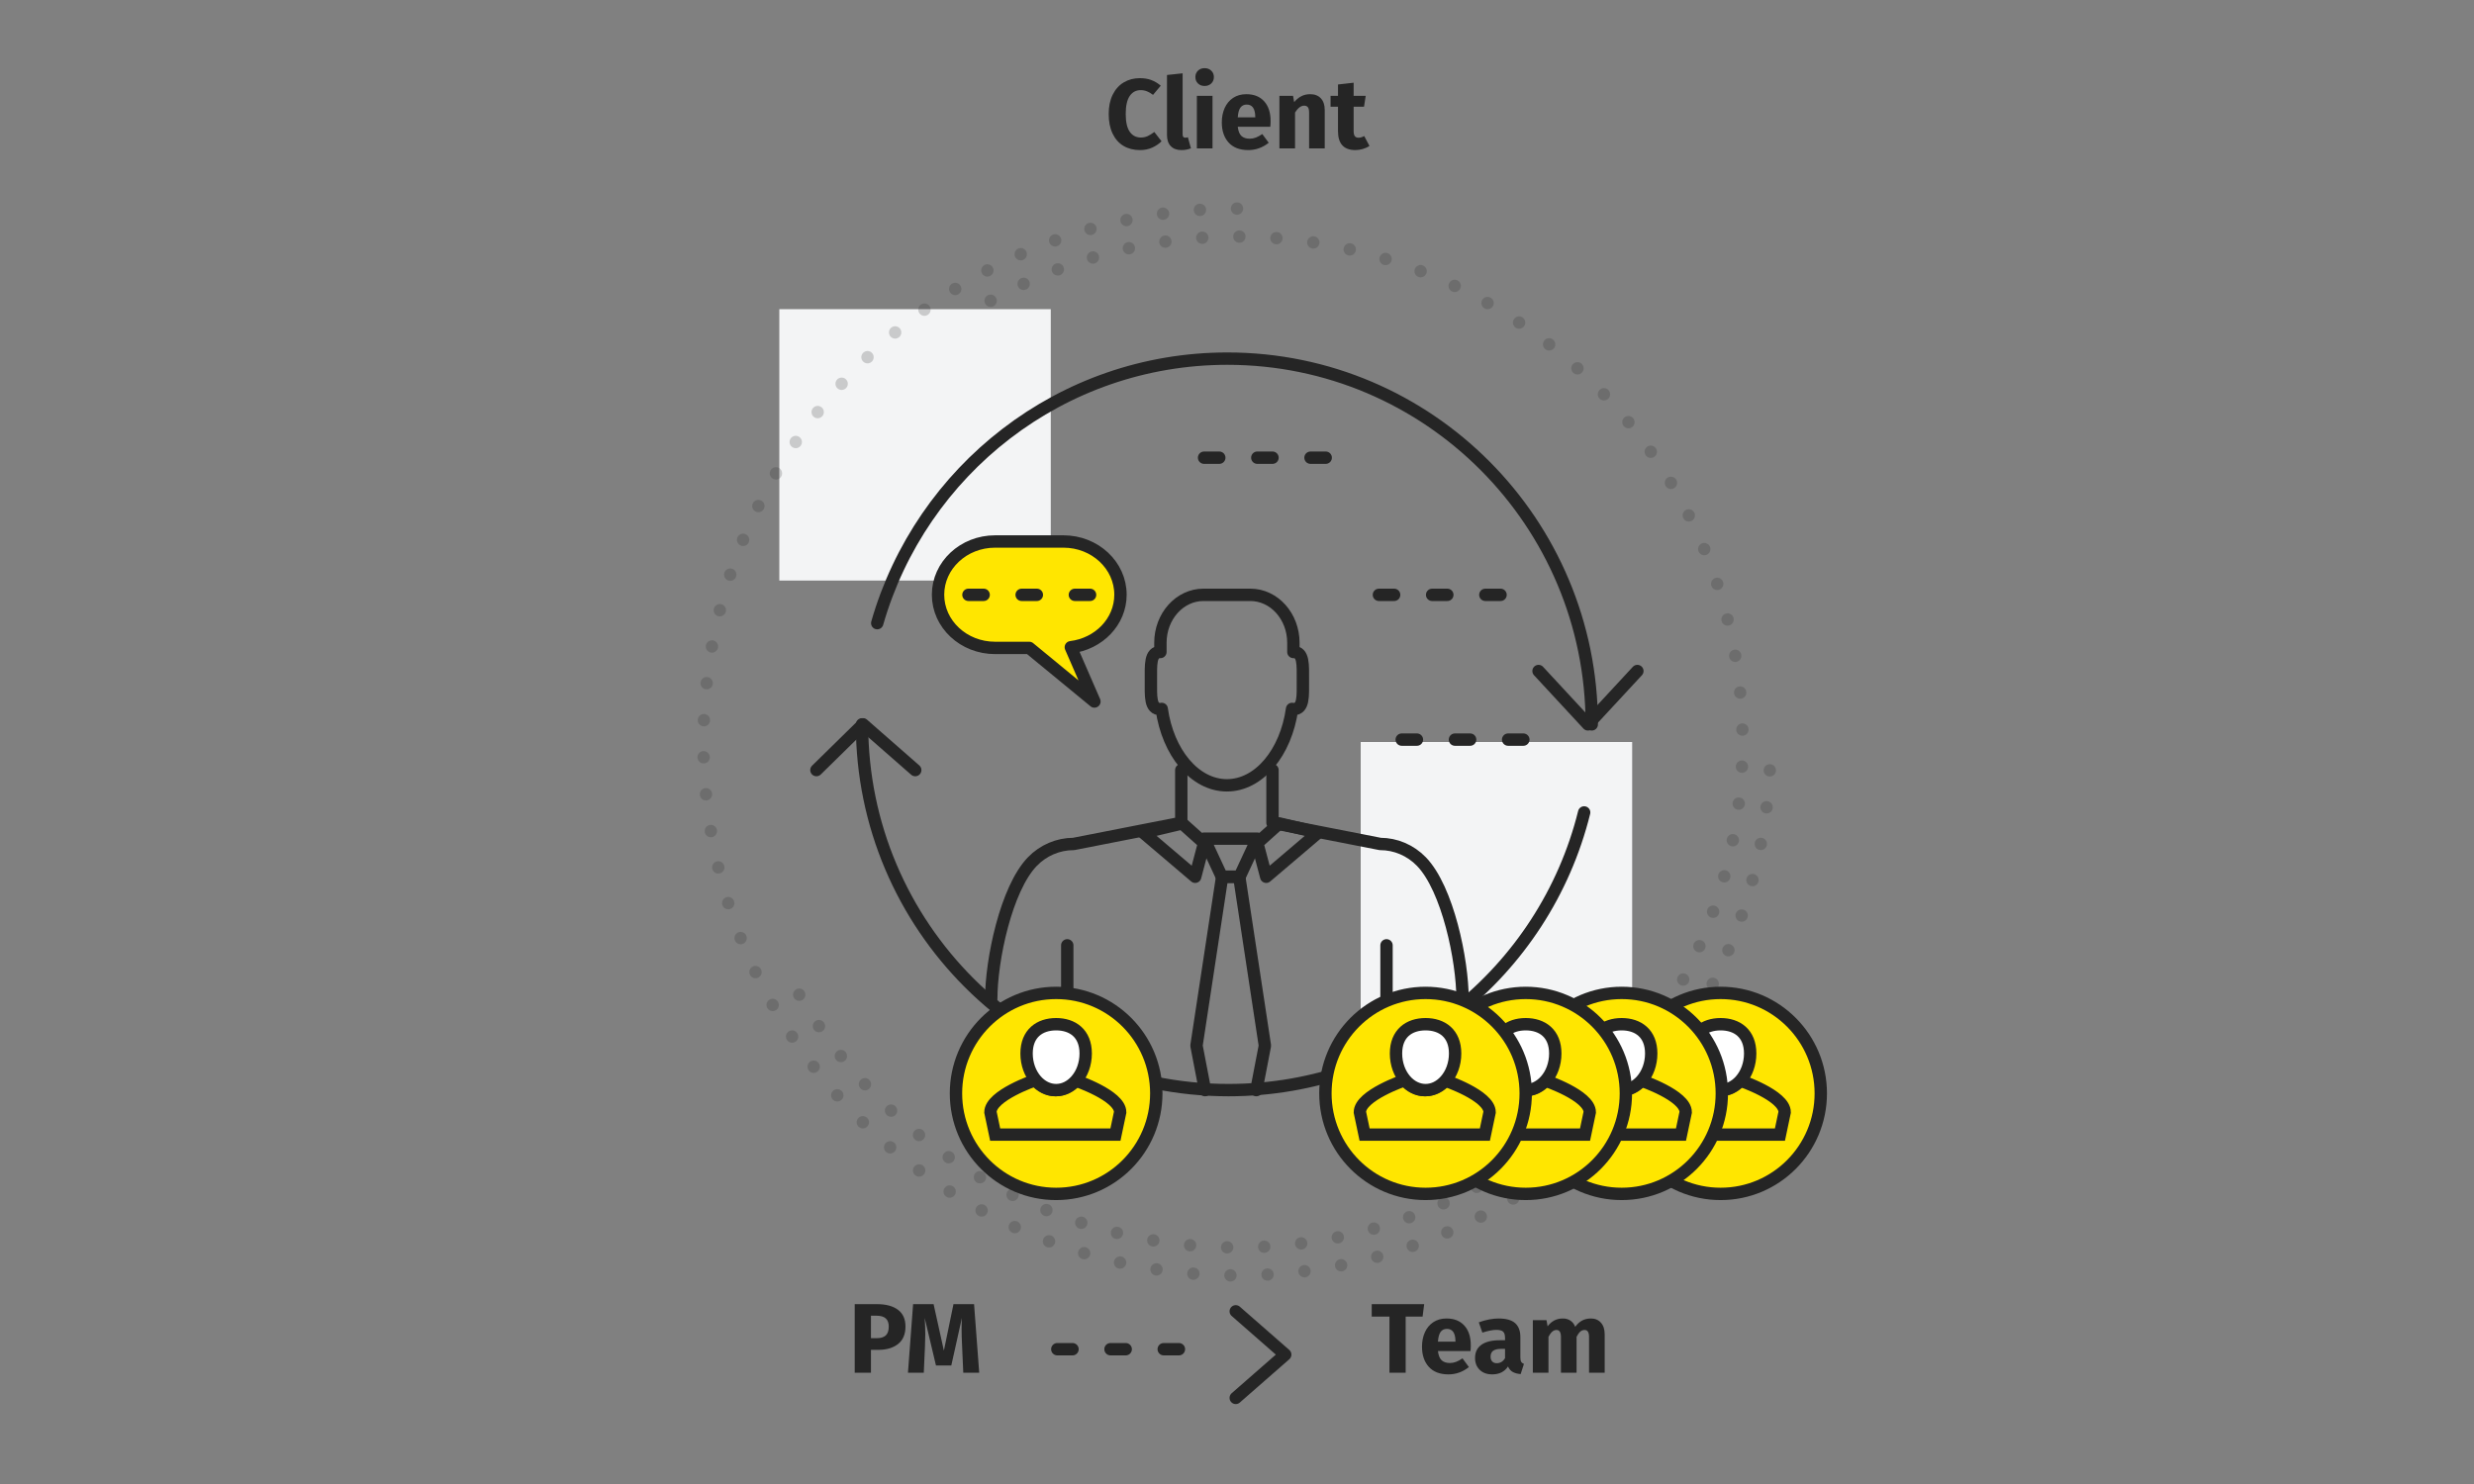 <svg xmlns="http://www.w3.org/2000/svg" xmlns:xlink="http://www.w3.org/1999/xlink" width="200px" height="120px" viewBox="0 0 200 120"><rect x="0" y="0" width="200" height="120" fill="#808080" stroke="none"/><title>Team</title><g id="Team" stroke="none" stroke-width="1" fill="none" fill-rule="evenodd"><g id="Rectangle-Copy-13" transform="translate(44, 4)"><rect fill="#F3F4F5" x="19" y="21" width="21.946" height="21.946"></rect><rect fill="#F3F4F5" x="66" y="56" width="21.946" height="21.946"></rect><g id="Group-3" opacity="0.2" stroke="#252525" stroke-dasharray="0,3" stroke-linecap="round"><path d="M56,96.865 C78.569,96.865 96.865,78.569 96.865,56 C96.865,33.431 78.569,15.135 56,15.135 C33.431,15.135 15.135,33.431 15.135,56" id="Path" transform="translate(56, 56) rotate(-300) translate(-56, -56) "></path><path d="M56,12.865 C32.177,12.865 12.865,32.177 12.865,56 C12.865,79.823 32.177,99.135 56,99.135 C79.823,99.135 99.135,79.823 99.135,56" id="Path"></path></g></g><g id="Group-53" transform="translate(66, 29)" stroke="#252525" stroke-linecap="round" stroke-linejoin="round"><polyline id="Stroke-1" points="66.366 25.261 62.372 29.574 58.377 25.261"></polyline><path d="M62.679,29.574 C62.679,13.241 49.49,0 33.222,0 C19.782,0 8.453,9.039 4.916,21.389" id="Stroke-3"></path><polyline id="Stroke-5" points="0 33.271 3.766 29.574 7.988 33.271"></polyline><path d="M3.687,29.574 C3.687,45.908 16.95,59.149 33.311,59.149 C47.211,59.149 58.871,49.588 62.064,36.696" id="Stroke-7"></path><line x1="31.339" y1="8.01" x2="32.568" y2="8.01" id="Stroke-9"></line><line x1="35.641" y1="8.01" x2="36.87" y2="8.01" id="Stroke-11"></line><line x1="39.942" y1="8.01" x2="41.171" y2="8.01" id="Stroke-13"></line><g id="Group-2" transform="translate(45.473, 18.484)"><line x1="2.23820962e-13" y1="0.616" x2="1.229" y2="0.616" id="Stroke-15"></line><line x1="4.301" y1="0.616" x2="5.53" y2="0.616" id="Stroke-17"></line><line x1="8.603" y1="0.616" x2="9.832" y2="0.616" id="Stroke-19"></line></g><g id="Group-2" transform="translate(19.473, 79.484)"><line x1="0" y1="0.616" x2="1.229" y2="0.616" id="Stroke-15"></line><line x1="4.301" y1="0.616" x2="5.53" y2="0.616" id="Stroke-17"></line><line x1="8.603" y1="0.616" x2="9.832" y2="0.616" id="Stroke-19"></line></g><line x1="47.316" y1="30.807" x2="48.545" y2="30.807" id="Stroke-21"></line><line x1="51.618" y1="30.807" x2="52.847" y2="30.807" id="Stroke-23"></line><line x1="55.919" y1="30.807" x2="57.148" y2="30.807" id="Stroke-25"></line><path d="M38.558,23.721 L38.558,22.978 C38.558,20.836 37,19.1 35.078,19.1 L31.288,19.1 C29.366,19.1 27.808,20.836 27.808,22.978 L27.808,23.721 C26.96,23.721 27.04,24.756 27.04,26.031 C27.04,27.308 26.96,28.342 27.808,28.342 C27.845,28.342 27.878,28.33 27.914,28.326 C28.408,31.85 30.579,34.503 33.183,34.503 C35.787,34.503 37.958,31.85 38.452,28.326 C38.488,28.33 38.521,28.342 38.558,28.342 C39.406,28.342 39.326,27.308 39.326,26.031 C39.326,24.756 39.406,23.721 38.558,23.721 Z" id="Stroke-27"></path><line x1="46.087" y1="47.442" x2="46.087" y2="56.068" id="Stroke-29"></line><line x1="20.278" y1="47.442" x2="20.278" y2="56.068" id="Stroke-31"></line><path d="M29.496,33.271 L29.496,37.537 L20.789,39.245 C19.541,39.245 18.344,39.756 17.461,40.666 C15.331,42.862 14.133,48.65 14.133,51.755" id="Stroke-33"></path><path d="M52.232,51.755 C52.232,48.65 51.035,42.862 48.905,40.666 C48.022,39.756 46.825,39.245 45.577,39.245 L36.87,37.537 L36.87,33.271" id="Stroke-35"></path><polygon id="Stroke-37" points="34.207 41.897 32.773 41.897 31.339 38.816 35.641 38.816"></polygon><polygon id="Stroke-39" points="35.641 39.17 36.361 41.897 40.557 38.329 37.412 37.584"></polygon><polygon id="Stroke-41" points="31.339 39.17 30.619 41.897 26.423 38.329 29.568 37.584"></polygon><path d="M24.58,19.09 C24.58,16.714 22.517,14.787 19.971,14.787 L14.441,14.787 C11.895,14.787 9.832,16.714 9.832,19.09 C9.832,21.466 11.895,23.392 14.441,23.392 L17.206,23.392 L22.474,27.726 L20.566,23.337 C22.828,23.061 24.58,21.276 24.58,19.09 Z" id="Stroke-43" fill="#FFE600"></path><line x1="12.29" y1="19.1" x2="13.519" y2="19.1" id="Stroke-45"></line><line x1="16.591" y1="19.1" x2="17.82" y2="19.1" id="Stroke-47"></line><line x1="20.893" y1="19.1" x2="22.122" y2="19.1" id="Stroke-49"></line><polyline id="Stroke-51" points="35.564 59.149 36.255 55.555 34.182 41.897 32.799 41.897 30.725 55.555 31.416 59.149"></polyline></g><g id="Group" transform="translate(77.282, 80.289)" stroke="#252525"><path d="M16.193,8.126 C16.193,12.615 12.568,16.253 8.097,16.253 C3.625,16.253 0,12.615 0,8.126 C0,3.638 3.625,0 8.097,0 C12.568,0 16.193,3.638 16.193,8.126 Z" id="Stroke-33" fill="#FFE600"></path><path d="M9.641,7.074 C9.217,7.561 8.652,7.862 8.03,7.862 C7.403,7.862 6.833,7.556 6.407,7.061 C6.407,7.061 2.787,8.288 2.787,9.647 L3.168,11.457 L12.892,11.457 L13.273,9.647 C13.273,8.288 9.641,7.074 9.641,7.074 Z" id="Stroke-35"></path><path d="M8.096,2.531 C6.777,2.531 5.707,3.265 5.707,4.9 C5.707,5.755 6.002,6.522 6.469,7.064 C6.896,7.556 7.468,7.86 8.096,7.86 C8.72,7.86 9.286,7.562 9.711,7.076 C10.187,6.536 10.486,5.761 10.486,4.9 C10.486,3.265 9.416,2.531 8.096,2.531 Z" id="Stroke-37" fill="#FFFFFF"></path></g><g id="Group" transform="translate(131, 80.289)" stroke="#252525"><path d="M16.193,8.126 C16.193,12.615 12.568,16.253 8.097,16.253 C3.625,16.253 0,12.615 0,8.126 C0,3.638 3.625,0 8.097,0 C12.568,0 16.193,3.638 16.193,8.126 Z" id="Stroke-33" fill="#FFE600"></path><path d="M9.641,7.074 C9.217,7.561 8.652,7.862 8.03,7.862 C7.403,7.862 6.833,7.556 6.407,7.061 C6.407,7.061 2.787,8.288 2.787,9.647 L3.168,11.457 L12.892,11.457 L13.273,9.647 C13.273,8.288 9.641,7.074 9.641,7.074 Z" id="Stroke-35"></path><path d="M8.096,2.531 C6.777,2.531 5.707,3.265 5.707,4.9 C5.707,5.755 6.002,6.522 6.469,7.064 C6.896,7.556 7.468,7.86 8.096,7.86 C8.72,7.86 9.286,7.562 9.711,7.076 C10.187,6.536 10.486,5.761 10.486,4.9 C10.486,3.265 9.416,2.531 8.096,2.531 Z" id="Stroke-37" fill="#FFFFFF"></path></g><g id="Group" transform="translate(123, 80.289)" stroke="#252525"><path d="M16.193,8.126 C16.193,12.615 12.568,16.253 8.097,16.253 C3.625,16.253 0,12.615 0,8.126 C0,3.638 3.625,0 8.097,0 C12.568,0 16.193,3.638 16.193,8.126 Z" id="Stroke-33" fill="#FFE600"></path><path d="M9.641,7.074 C9.217,7.561 8.652,7.862 8.03,7.862 C7.403,7.862 6.833,7.556 6.407,7.061 C6.407,7.061 2.787,8.288 2.787,9.647 L3.168,11.457 L12.892,11.457 L13.273,9.647 C13.273,8.288 9.641,7.074 9.641,7.074 Z" id="Stroke-35"></path><path d="M8.096,2.531 C6.777,2.531 5.707,3.265 5.707,4.9 C5.707,5.755 6.002,6.522 6.469,7.064 C6.896,7.556 7.468,7.86 8.096,7.86 C8.72,7.86 9.286,7.562 9.711,7.076 C10.187,6.536 10.486,5.761 10.486,4.9 C10.486,3.265 9.416,2.531 8.096,2.531 Z" id="Stroke-37" fill="#FFFFFF"></path></g><g id="Group-3" transform="translate(107.147, 80.289)" stroke="#252525"><g id="Group" transform="translate(8.097, 0)"><path d="M16.193,8.126 C16.193,12.615 12.568,16.253 8.097,16.253 C3.625,16.253 0,12.615 0,8.126 C0,3.638 3.625,0 8.097,0 C12.568,0 16.193,3.638 16.193,8.126 Z" id="Stroke-33" fill="#FFE600"></path><path d="M9.641,7.074 C9.217,7.561 8.652,7.862 8.03,7.862 C7.403,7.862 6.833,7.556 6.407,7.061 C6.407,7.061 2.787,8.288 2.787,9.647 L3.168,11.457 L12.892,11.457 L13.273,9.647 C13.273,8.288 9.641,7.074 9.641,7.074 Z" id="Stroke-35"></path><path d="M8.096,2.531 C6.777,2.531 5.707,3.265 5.707,4.9 C5.707,5.755 6.002,6.522 6.469,7.064 C6.896,7.556 7.468,7.86 8.096,7.86 C8.72,7.86 9.286,7.562 9.711,7.076 C10.187,6.536 10.486,5.761 10.486,4.9 C10.486,3.265 9.416,2.531 8.096,2.531 Z" id="Stroke-37" fill="#FFFFFF"></path></g><g id="Group"><path d="M16.193,8.126 C16.193,12.615 12.568,16.253 8.097,16.253 C3.625,16.253 0,12.615 0,8.126 C0,3.638 3.625,0 8.097,0 C12.568,0 16.193,3.638 16.193,8.126 Z" id="Stroke-33" fill="#FFE600"></path><path d="M9.641,7.074 C9.217,7.561 8.652,7.862 8.03,7.862 C7.403,7.862 6.833,7.556 6.407,7.061 C6.407,7.061 2.787,8.288 2.787,9.647 L3.168,11.457 L12.892,11.457 L13.273,9.647 C13.273,8.288 9.641,7.074 9.641,7.074 Z" id="Stroke-35"></path><path d="M8.096,2.531 C6.777,2.531 5.707,3.265 5.707,4.9 C5.707,5.755 6.002,6.522 6.469,7.064 C6.896,7.556 7.468,7.86 8.096,7.86 C8.72,7.86 9.286,7.562 9.711,7.076 C10.187,6.536 10.486,5.761 10.486,4.9 C10.486,3.265 9.416,2.531 8.096,2.531 Z" id="Stroke-37" fill="#FFFFFF"></path></g></g><path d="M92.164,12.136 C92.521,12.136 92.848,12.069 93.144,11.936 C93.44,11.803 93.692,11.632 93.9,11.424 L93.9,11.424 L93.316,10.672 C93.124,10.816 92.945,10.927 92.78,11.004 C92.615,11.081 92.431,11.12 92.228,11.12 C91.844,11.12 91.544,10.964 91.328,10.652 C91.112,10.34 91.004,9.861 91.004,9.216 C91.004,8.56 91.112,8.075 91.328,7.76 C91.544,7.445 91.839,7.288 92.212,7.288 C92.393,7.288 92.564,7.32 92.724,7.384 C92.884,7.448 93.047,7.544 93.212,7.672 L93.212,7.672 L93.836,6.928 C93.596,6.725 93.341,6.573 93.072,6.472 C92.803,6.371 92.495,6.32 92.148,6.32 C91.663,6.32 91.229,6.433 90.848,6.66 C90.467,6.887 90.168,7.219 89.952,7.656 C89.736,8.093 89.628,8.613 89.628,9.216 C89.628,9.835 89.733,10.364 89.944,10.804 C90.155,11.244 90.449,11.576 90.828,11.8 C91.207,12.024 91.652,12.136 92.164,12.136 Z M95.508,12.136 C95.791,12.136 96.047,12.088 96.276,11.992 L96.276,11.992 L96.028,11.096 C95.964,11.123 95.895,11.136 95.82,11.136 C95.676,11.136 95.604,11.048 95.604,10.872 L95.604,10.872 L95.604,5.928 L94.34,6.064 L94.34,10.92 C94.34,11.309 94.443,11.609 94.648,11.82 C94.853,12.031 95.14,12.136 95.508,12.136 Z M97.38,6.952 C97.599,6.952 97.779,6.884 97.92,6.748 C98.061,6.612 98.132,6.44 98.132,6.232 C98.132,6.024 98.061,5.852 97.92,5.716 C97.779,5.58 97.599,5.512 97.38,5.512 C97.161,5.512 96.983,5.58 96.844,5.716 C96.705,5.852 96.636,6.024 96.636,6.232 C96.636,6.44 96.705,6.612 96.844,6.748 C96.983,6.884 97.161,6.952 97.38,6.952 Z M98.02,12 L98.02,7.752 L96.756,7.752 L96.756,12 L98.02,12 Z M100.908,12.136 C101.516,12.136 102.068,11.939 102.564,11.544 L102.564,11.544 L102.044,10.84 C101.857,10.968 101.684,11.063 101.524,11.124 C101.364,11.185 101.199,11.216 101.028,11.216 C100.745,11.216 100.524,11.144 100.364,11 C100.204,10.856 100.103,10.605 100.06,10.248 L100.06,10.248 L102.692,10.248 C102.708,10.12 102.716,9.968 102.716,9.792 C102.716,9.109 102.543,8.576 102.196,8.192 C101.849,7.808 101.369,7.616 100.756,7.616 C100.34,7.616 99.983,7.716 99.684,7.916 C99.385,8.116 99.159,8.388 99.004,8.732 C98.849,9.076 98.772,9.464 98.772,9.896 C98.772,10.579 98.956,11.123 99.324,11.528 C99.692,11.933 100.22,12.136 100.908,12.136 Z M101.476,9.488 L100.06,9.488 C100.087,9.12 100.16,8.856 100.28,8.696 C100.4,8.536 100.569,8.456 100.788,8.456 C101.236,8.456 101.465,8.781 101.476,9.432 L101.476,9.432 L101.476,9.488 Z M104.692,12 L104.692,9.096 C104.927,8.728 105.172,8.544 105.428,8.544 C105.561,8.544 105.661,8.585 105.728,8.668 C105.795,8.751 105.828,8.899 105.828,9.112 L105.828,9.112 L105.828,12 L107.092,12 L107.092,8.896 C107.092,8.491 106.988,8.176 106.78,7.952 C106.572,7.728 106.284,7.616 105.916,7.616 C105.655,7.616 105.419,7.669 105.208,7.776 C104.997,7.883 104.801,8.043 104.62,8.256 L104.62,8.256 L104.532,7.752 L103.428,7.752 L103.428,12 L104.692,12 Z M109.556,12.136 C109.759,12.136 109.963,12.107 110.168,12.048 C110.373,11.989 110.553,11.907 110.708,11.8 L110.708,11.8 L110.284,11 C110.124,11.091 109.972,11.136 109.828,11.136 C109.689,11.136 109.588,11.093 109.524,11.008 C109.46,10.923 109.428,10.781 109.428,10.584 L109.428,10.584 L109.428,8.632 L110.268,8.632 L110.404,7.752 L109.428,7.752 L109.428,6.688 L108.164,6.832 L108.164,7.752 L107.564,7.752 L107.564,8.632 L108.164,8.632 L108.164,10.6 C108.164,11.619 108.628,12.131 109.556,12.136 Z" id="Client" fill="#252525" fill-rule="nonzero"></path><polyline id="Stroke-1" stroke="#252525" stroke-linecap="round" stroke-linejoin="round" transform="translate(101.898, 109.537) rotate(-90) translate(-101.898, -109.537) " points="105.398 107.537 101.898 111.537 98.398 107.537"></polyline><path d="M70.408,111 L70.408,109.152 L71.008,109.152 C71.675,109.152 72.207,108.993 72.604,108.676 C73.001,108.359 73.2,107.888 73.2,107.264 C73.2,106.667 72.997,106.216 72.592,105.912 C72.187,105.608 71.619,105.456 70.888,105.456 L70.888,105.456 L69.096,105.456 L69.096,111 L70.408,111 Z M70.896,108.208 L70.408,108.208 L70.408,106.392 L70.872,106.392 C71.523,106.392 71.848,106.683 71.848,107.264 C71.848,107.6 71.767,107.841 71.604,107.988 C71.441,108.135 71.205,108.208 70.896,108.208 L70.896,108.208 Z M74.68,111 L74.776,108.848 C74.792,108.512 74.8,108.189 74.8,107.88 C74.8,107.469 74.784,107.032 74.752,106.568 L74.752,106.568 L75.664,110.416 L76.904,110.416 L77.76,106.568 C77.744,106.845 77.736,107.139 77.736,107.448 C77.736,107.853 77.749,108.315 77.776,108.832 L77.776,108.832 L77.872,111 L79.16,111 L78.744,105.456 L77.08,105.456 L76.304,109.216 L75.472,105.456 L73.816,105.456 L73.4,111 L74.68,111 Z" id="PM" fill="#252525" fill-rule="nonzero"></path><path d="M113.636,111 L113.636,106.464 L115.004,106.464 L115.132,105.456 L110.892,105.456 L110.892,106.464 L112.324,106.464 L112.324,111 L113.636,111 Z M117.092,111.136 C117.7,111.136 118.252,110.939 118.748,110.544 L118.748,110.544 L118.228,109.84 C118.041,109.968 117.868,110.063 117.708,110.124 C117.548,110.185 117.383,110.216 117.212,110.216 C116.929,110.216 116.708,110.144 116.548,110 C116.388,109.856 116.287,109.605 116.244,109.248 L116.244,109.248 L118.876,109.248 C118.892,109.12 118.9,108.968 118.9,108.792 C118.9,108.109 118.727,107.576 118.38,107.192 C118.033,106.808 117.553,106.616 116.94,106.616 C116.524,106.616 116.167,106.716 115.868,106.916 C115.569,107.116 115.343,107.388 115.188,107.732 C115.033,108.076 114.956,108.464 114.956,108.896 C114.956,109.579 115.14,110.123 115.508,110.528 C115.876,110.933 116.404,111.136 117.092,111.136 Z M117.66,108.488 L116.244,108.488 C116.271,108.12 116.344,107.856 116.464,107.696 C116.584,107.536 116.753,107.456 116.972,107.456 C117.42,107.456 117.649,107.781 117.66,108.432 L117.66,108.432 L117.66,108.488 Z M120.628,111.136 C121.204,111.136 121.631,110.923 121.908,110.496 C121.999,110.699 122.127,110.847 122.292,110.94 C122.457,111.033 122.671,111.091 122.932,111.112 L122.932,111.112 L123.196,110.288 C123.095,110.251 123.021,110.195 122.976,110.12 C122.931,110.045 122.908,109.928 122.908,109.768 L122.908,109.768 L122.908,108.12 C122.908,107.619 122.767,107.243 122.484,106.992 C122.201,106.741 121.756,106.616 121.148,106.616 C120.908,106.616 120.648,106.643 120.368,106.696 C120.088,106.749 119.815,106.827 119.548,106.928 L119.548,106.928 L119.836,107.76 C120.044,107.691 120.247,107.636 120.444,107.596 C120.641,107.556 120.809,107.536 120.948,107.536 C121.215,107.536 121.401,107.583 121.508,107.676 C121.615,107.769 121.668,107.941 121.668,108.192 L121.668,108.192 L121.668,108.376 L121.236,108.376 C120.591,108.376 120.097,108.499 119.756,108.744 C119.415,108.989 119.244,109.344 119.244,109.808 C119.244,110.203 119.369,110.523 119.62,110.768 C119.871,111.013 120.207,111.136 120.628,111.136 Z M120.996,110.232 C120.841,110.232 120.72,110.185 120.632,110.092 C120.544,109.999 120.5,109.867 120.5,109.696 C120.5,109.483 120.571,109.325 120.712,109.224 C120.853,109.123 121.068,109.072 121.356,109.072 L121.356,109.072 L121.668,109.072 L121.668,109.824 C121.508,110.096 121.284,110.232 120.996,110.232 Z M125.18,111 L125.18,108.096 C125.276,107.915 125.376,107.777 125.48,107.684 C125.584,107.591 125.7,107.544 125.828,107.544 C126.068,107.544 126.188,107.733 126.188,108.112 L126.188,108.112 L126.188,111 L127.452,111 L127.452,108.096 C127.548,107.909 127.647,107.771 127.748,107.68 C127.849,107.589 127.967,107.544 128.1,107.544 C128.34,107.544 128.46,107.733 128.46,108.112 L128.46,108.112 L128.46,111 L129.724,111 L129.724,107.896 C129.724,107.496 129.623,107.183 129.42,106.956 C129.217,106.729 128.948,106.616 128.612,106.616 C128.345,106.616 128.109,106.671 127.904,106.78 C127.699,106.889 127.511,107.059 127.34,107.288 C127.26,107.075 127.133,106.909 126.96,106.792 C126.787,106.675 126.58,106.616 126.34,106.616 C126.084,106.616 125.856,106.668 125.656,106.772 C125.456,106.876 125.273,107.035 125.108,107.248 L125.108,107.248 L125.02,106.752 L123.916,106.752 L123.916,111 L125.18,111 Z" fill="#252525" fill-rule="nonzero"></path></g></svg>
